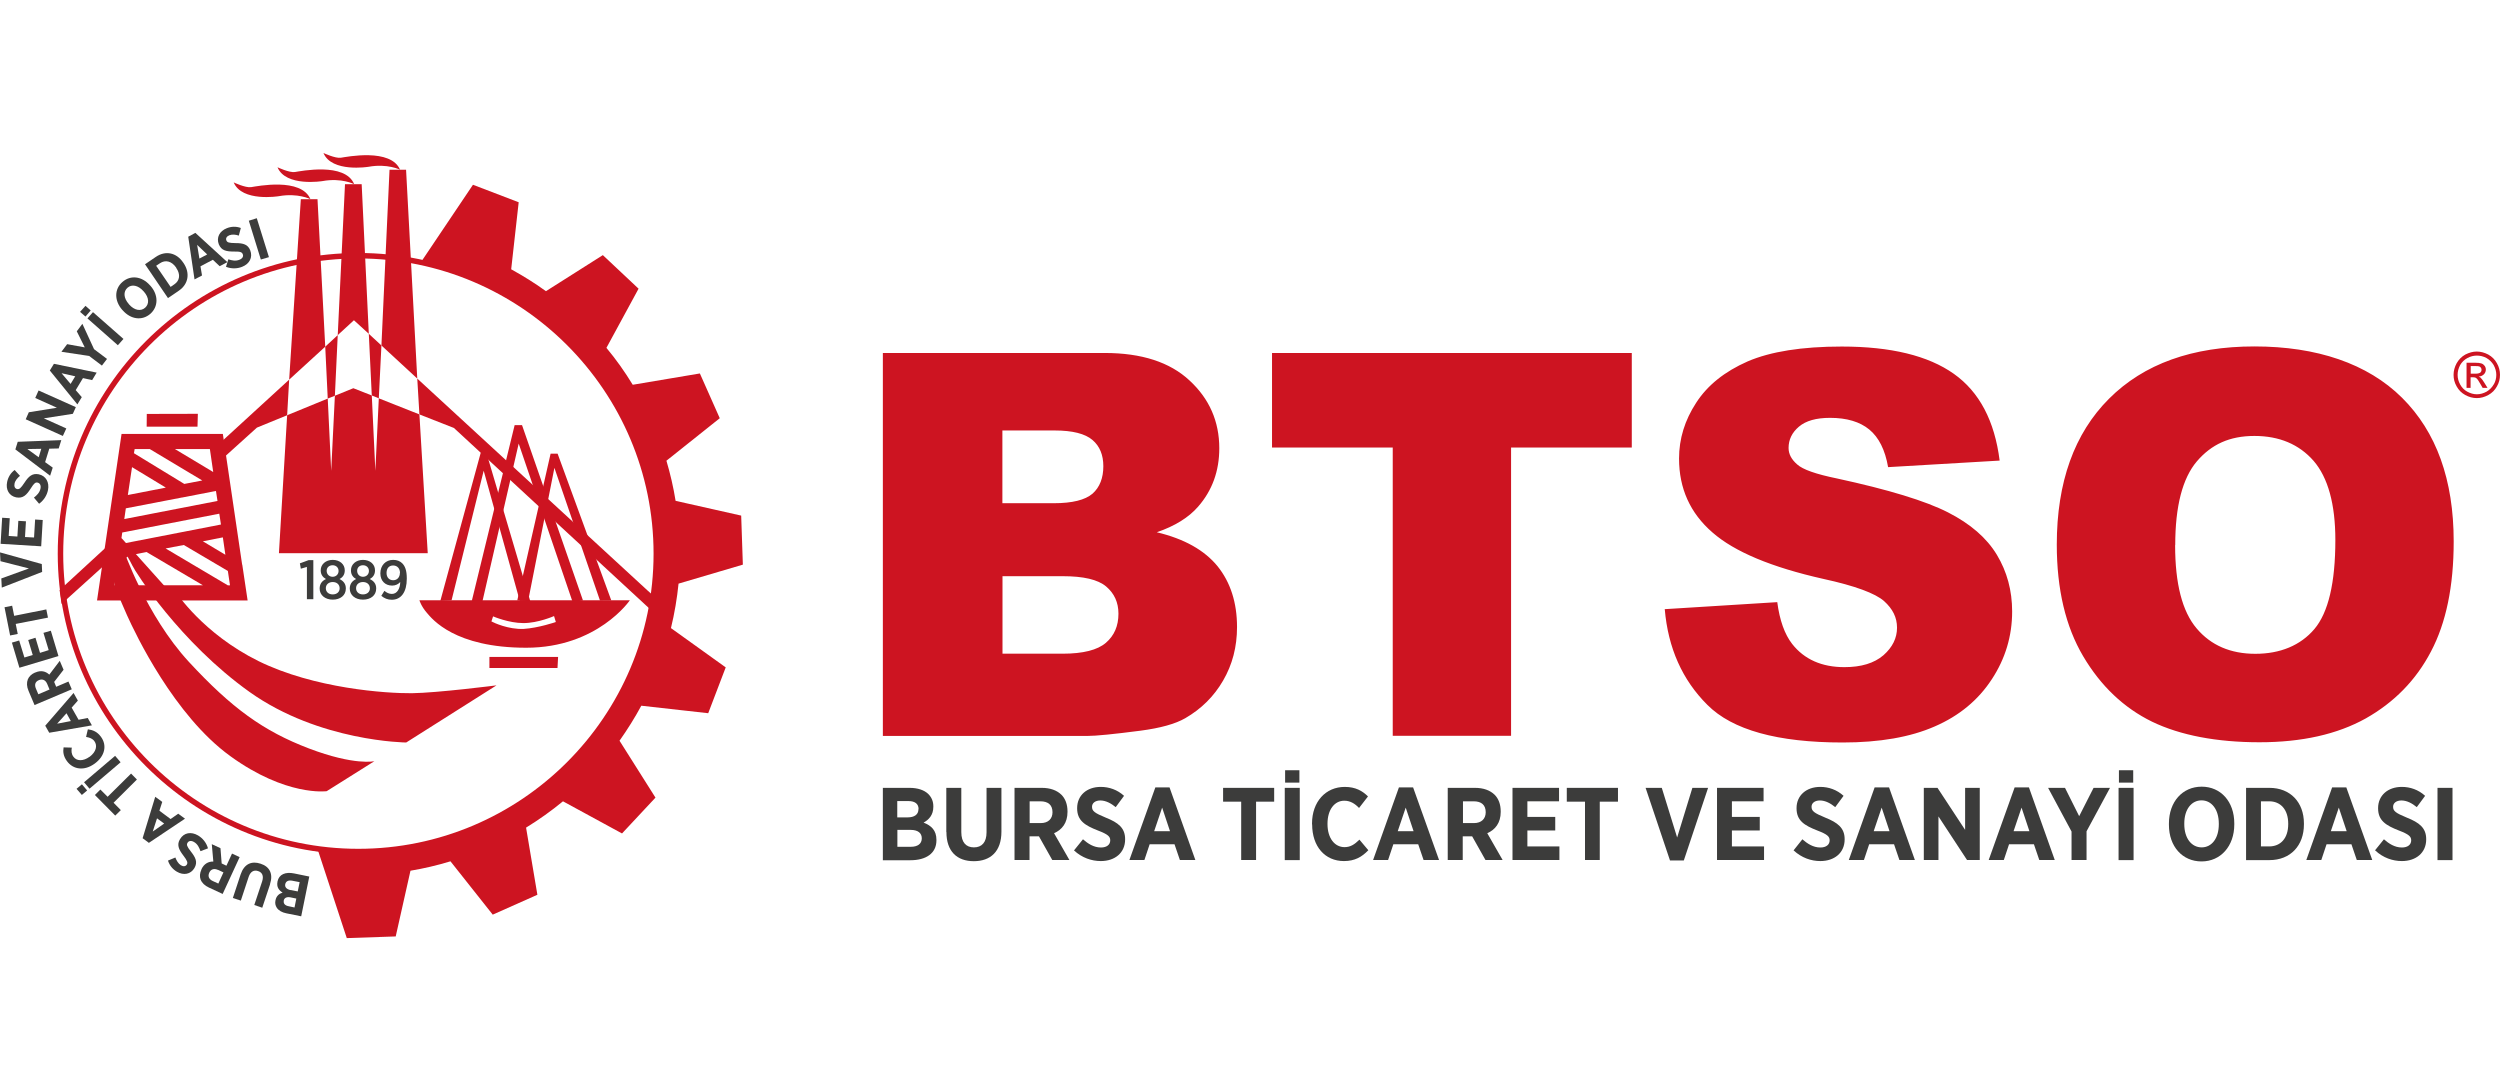 <?xml version="1.0" encoding="UTF-8"?> <svg xmlns="http://www.w3.org/2000/svg" id="katman_1" data-name="katman 1" viewBox="0 0 210 90"><defs><style> .cls-1 { fill: #cd1421; } .cls-2 { fill: #fbea26; } .cls-3 { fill: none; } .cls-4 { fill: #3c3c3b; } </style></defs><path class="cls-4" d="M24.41,74.76l.6.12.16-.78-.62-.12c-.31-.06-.53.03-.59.29h0c-.05.24.1.42.44.5M23.84,75.65c-.05.25.1.41.39.47l.51.11.15-.75-.48-.1c-.3-.06-.53.02-.58.28h0ZM25.3,76.97l-1.24-.25c-.37-.07-.66-.24-.81-.47-.12-.19-.16-.38-.11-.62h0c.08-.41.34-.57.6-.65-.33-.21-.52-.48-.43-.92v-.02c.13-.6.67-.82,1.4-.67l1.27.26-.68,3.34Z"></path><path class="cls-4" d="M22.69,74.27l-.66,1.98-.67-.23.66-1.98c.15-.46.01-.76-.34-.87-.35-.12-.64.04-.79.48l-.66,2-.67-.22.65-1.97c.3-.9.93-1.16,1.68-.91.75.24,1.08.84.79,1.72"></path><path class="cls-4" d="M18.3,73.07c-.33-.15-.59-.05-.72.23h0c-.14.31-.03.56.3.71l.46.21.43-.94-.47-.22ZM18.72,75.1l-1.16-.54c-.36-.16-.6-.4-.71-.68-.09-.25-.07-.53.07-.84v-.02c.22-.47.59-.66,1-.65l-.13-1.46.73.34.1,1.28.4.19.47-1.02.64.3-1.43,3.1Z"></path><path class="cls-4" d="M17.47,71.26l-.63.24c-.1-.29-.24-.6-.54-.77-.24-.14-.45-.11-.55.07h0c-.09.15-.06.29.27.71.4.51.61.9.31,1.41h0c-.31.52-.91.64-1.48.3-.34-.2-.61-.52-.74-.93l.62-.26c.1.26.24.51.46.65.21.13.4.1.5-.05h0c.1-.17.05-.32-.3-.78-.39-.51-.55-.9-.27-1.36h0c.33-.56.94-.65,1.52-.31.38.23.69.59.83,1.08"></path><path class="cls-4" d="M18.98,22.42l.2-.64c.29.1.61.17.93.04.26-.1.36-.29.28-.47h0c-.06-.16-.19-.23-.71-.22-.65,0-1.08-.07-1.3-.61h0c-.22-.57.06-1.11.67-1.35.37-.15.78-.17,1.18-.02l-.17.64c-.26-.09-.55-.12-.79-.03-.23.09-.32.26-.26.42h0c.07.19.21.23.79.24.64,0,1.03.12,1.22.61h0c.23.6-.07,1.14-.68,1.38-.4.16-.88.19-1.36,0"></path><polygon class="cls-4" points="20.9 18.54 21.57 18.33 22.59 21.6 21.91 21.8 20.9 18.54"></polygon><g><polygon class="cls-2" points="58.64 42.54 58.63 42.54 58.63 42.54 58.64 42.54"></polygon><polygon class="cls-3" points="57.45 41.85 57.84 41.16 57.83 41.14 57.43 41.84 57.45 41.85"></polygon><rect class="cls-3" x="57.84" y="41.14" width="0" height=".03"></rect><polygon class="cls-3" points="54.16 34.78 54.16 34.78 54.16 34.78 54.16 34.78"></polygon><polygon class="cls-3" points="50.69 46.69 50.69 46.69 50.69 46.69 50.69 46.69"></polygon><path class="cls-4" d="M76.48,69.71h-1.1v1.42h1.13c.56,0,.92-.24.92-.71h0c0-.44-.32-.71-.94-.71M77.16,67.96c0-.44-.31-.67-.85-.67h-.94v1.37h.87c.56,0,.91-.23.91-.69h0ZM74.15,66.18h2.25c.68,0,1.24.18,1.59.53.27.28.41.61.41,1.03v.03c0,.71-.39,1.09-.82,1.33.65.25,1.08.65,1.08,1.45v.04c0,1.09-.87,1.67-2.19,1.67h-2.31v-6.07Z"></path><path class="cls-4" d="M79.49,69.89v-3.71h1.26v3.72c0,.86.4,1.28,1.06,1.28s1.06-.42,1.06-1.26v-3.74h1.25v3.68c0,1.67-.92,2.48-2.32,2.48s-2.3-.81-2.3-2.45"></path><path class="cls-4" d="M87.42,69.14c.64,0,.99-.37.99-.91h0c0-.62-.37-.92-1.02-.92h-.9v1.83h.93ZM85.23,66.18h2.28c.7,0,1.26.2,1.65.58.33.33.51.81.51,1.4v.04c0,.92-.46,1.5-1.13,1.79l1.29,2.25h-1.44l-1.12-1.99h-.79v1.99h-1.26v-6.07Z"></path><path class="cls-4" d="M90.22,71.43l.75-.93c.41.36.9.69,1.51.69.49,0,.78-.24.78-.6h0c0-.31-.17-.5-1.04-.83-1.07-.42-1.74-.82-1.74-1.86v-.02c0-1.06.81-1.78,1.98-1.78.71,0,1.4.24,1.96.75l-.7.95c-.38-.31-.83-.56-1.29-.56-.43,0-.7.22-.7.53h0c0,.36.21.52,1.15.91,1.06.42,1.63.87,1.63,1.81v.02c0,1.13-.86,1.82-2.04,1.82-.77,0-1.58-.27-2.25-.89"></path><path class="cls-4" d="M98.28,69.82l-.66-1.98-.67,1.98h1.33ZM97.04,66.14h1.2l2.17,6.1h-1.3l-.45-1.32h-2.09l-.44,1.32h-1.26l2.18-6.1Z"></path><polygon class="cls-4" points="104.26 67.34 102.74 67.34 102.74 66.18 107.03 66.18 107.03 67.34 105.51 67.34 105.51 72.24 104.26 72.24 104.26 67.34"></polygon><path class="cls-4" d="M107.95,64.7h1.2v1.04h-1.2v-1.04ZM107.92,66.18h1.26v6.07h-1.26v-6.07Z"></path><path class="cls-4" d="M110.21,69.25v-.07c0-1.84,1.15-3.08,2.75-3.08.9,0,1.48.33,1.95.8l-.75.97c-.36-.38-.75-.61-1.24-.61-.82,0-1.41.75-1.41,1.93v.03c0,1.21.62,1.94,1.43,1.94.49,0,.84-.22,1.25-.63l.75.89c-.54.56-1.13.91-2.05.91-1.59,0-2.67-1.22-2.67-3.08"></path><path class="cls-4" d="M118.74,69.82l-.66-1.98-.67,1.98h1.33ZM117.51,66.14h1.19l2.18,6.1h-1.3l-.45-1.32h-2.09l-.44,1.32h-1.26l2.17-6.1Z"></path><path class="cls-4" d="M123.81,69.14c.64,0,.99-.37.99-.91h0c0-.62-.37-.92-1.01-.92h-.9v1.83h.93ZM121.62,66.18h2.28c.7,0,1.26.2,1.65.58.33.33.51.81.51,1.4v.04c0,.92-.46,1.5-1.13,1.79l1.29,2.25h-1.44l-1.12-1.99h-.79v1.99h-1.26v-6.07Z"></path><polygon class="cls-4" points="127.05 66.18 130.96 66.18 130.96 67.31 128.3 67.31 128.3 68.62 130.64 68.62 130.64 69.76 128.3 69.76 128.3 71.1 130.99 71.1 130.99 72.24 127.05 72.24 127.05 66.18"></polygon><polygon class="cls-4" points="133.14 67.34 131.61 67.34 131.61 66.18 135.91 66.18 135.91 67.34 134.38 67.34 134.38 72.24 133.14 72.24 133.14 67.34"></polygon><polygon class="cls-4" points="138.23 66.18 139.59 66.18 140.88 70.35 142.16 66.18 143.48 66.18 141.44 72.28 140.28 72.28 138.23 66.18"></polygon><polygon class="cls-4" points="144.23 66.18 148.14 66.18 148.14 67.31 145.48 67.31 145.48 68.62 147.82 68.62 147.82 69.76 145.48 69.76 145.48 71.1 148.18 71.1 148.18 72.24 144.23 72.24 144.23 66.18"></polygon><path class="cls-4" d="M150.66,71.43l.74-.93c.41.36.9.69,1.51.69.49,0,.78-.24.78-.6h0c0-.31-.17-.5-1.04-.83-1.07-.42-1.74-.82-1.74-1.86v-.02c0-1.06.82-1.78,1.99-1.78.71,0,1.4.24,1.96.75l-.7.95c-.38-.31-.82-.56-1.29-.56-.43,0-.7.22-.7.53h0c0,.36.21.52,1.15.91,1.05.42,1.63.87,1.63,1.81v.02c0,1.13-.86,1.82-2.04,1.82-.77,0-1.57-.27-2.24-.89"></path><path class="cls-4" d="M158.72,69.82l-.66-1.98-.67,1.98h1.33ZM157.48,66.14h1.2l2.17,6.1h-1.3l-.45-1.32h-2.09l-.44,1.32h-1.27l2.17-6.1Z"></path><polygon class="cls-4" points="161.6 66.18 162.75 66.18 165.07 69.71 165.07 66.18 166.3 66.18 166.3 72.24 165.23 72.24 162.83 68.58 162.83 72.24 161.6 72.24 161.6 66.18"></polygon><path class="cls-4" d="M170.47,69.82l-.66-1.98-.67,1.98h1.33ZM169.23,66.14h1.2l2.17,6.1h-1.3l-.45-1.32h-2.09l-.44,1.32h-1.27l2.18-6.1Z"></path><polygon class="cls-4" points="174.01 69.85 172.04 66.18 173.46 66.18 174.65 68.56 175.86 66.18 177.24 66.18 175.27 69.83 175.27 72.24 174.01 72.24 174.01 69.85"></polygon><path class="cls-4" d="M177.99,64.7h1.2v1.04h-1.2v-1.04ZM177.96,66.18h1.26v6.07h-1.26v-6.07Z"></path><path class="cls-4" d="M186.38,69.24v-.06c0-1.19-.61-1.95-1.45-1.95s-1.45.75-1.45,1.94v.06c0,1.2.62,1.95,1.46,1.95s1.44-.75,1.44-1.94M182.19,69.27v-.1c0-1.82,1.14-3.09,2.75-3.09s2.74,1.26,2.74,3.08v.1c0,1.81-1.14,3.1-2.75,3.1s-2.74-1.26-2.74-3.07"></path><path class="cls-4" d="M189.92,67.31v3.79h.69c.95,0,1.6-.67,1.6-1.87v-.04c0-1.2-.65-1.88-1.6-1.88h-.69ZM188.67,66.18h1.96c1.76,0,2.9,1.21,2.9,2.99v.08c0,1.78-1.13,3-2.9,3h-1.96v-6.07Z"></path><path class="cls-4" d="M197.12,69.82l-.66-1.98-.67,1.98h1.33ZM195.89,66.14h1.2l2.18,6.1h-1.3l-.45-1.32h-2.09l-.44,1.32h-1.26l2.17-6.1Z"></path><path class="cls-4" d="M199.5,71.43l.75-.93c.41.36.9.69,1.51.69.49,0,.78-.24.78-.6h0c0-.31-.17-.5-1.04-.83-1.07-.42-1.74-.82-1.74-1.86v-.02c0-1.06.82-1.78,1.99-1.78.71,0,1.4.24,1.96.75l-.7.95c-.38-.31-.82-.56-1.29-.56-.43,0-.7.22-.7.53h0c0,.36.21.52,1.15.91,1.06.42,1.63.87,1.63,1.81v.02c0,1.13-.86,1.82-2.04,1.82-.77,0-1.58-.27-2.24-.89"></path><rect class="cls-4" x="204.75" y="66.18" width="1.26" height="6.07"></rect><path class="cls-4" d="M13.19,68.74l-.36,1.11.96-.67-.6-.44ZM12.52,70.81l-.54-.4,1.06-3.48.59.43-.24.74.94.7.64-.45.57.42-3.02,2.02Z"></path><polygon class="cls-4" points="9.54 67.43 10.15 68.05 9.68 68.51 7.97 66.78 8.43 66.32 9.04 66.93 11.01 64.98 11.5 65.48 9.54 67.43"></polygon><path class="cls-4" d="M7.52,66.25l-.46-.54,2.61-2.22.46.54-2.61,2.22ZM6.87,66.77l-.44-.51.45-.38.44.52-.45.38Z"></path><path class="cls-4" d="M7.98,64.13l-.04.02c-.84.62-1.79.51-2.32-.22-.3-.41-.34-.78-.28-1.15l.69.02c-.05.29-.03.55.14.77.27.37.81.39,1.35,0h.01c.55-.41.67-.94.4-1.31-.16-.22-.38-.3-.7-.36l.15-.64c.44.06.79.21,1.1.63.53.72.33,1.62-.51,2.24"></path><path class="cls-4" d="M5.58,59.92l-.78.87,1.15-.22-.36-.65ZM4.13,61.54l-.33-.58,2.38-2.75.36.64-.52.59.58,1.02.77-.15.35.62-3.58.62Z"></path><path class="cls-4" d="M3.96,57.44c-.14-.33-.41-.43-.69-.31h0c-.32.13-.39.39-.25.72l.2.47.94-.4-.2-.48ZM2.9,59.22l-.5-1.18c-.16-.37-.17-.7-.06-.98.1-.24.31-.44.61-.57h.02c.47-.21.88-.1,1.17.18l.88-1.16.32.75-.79,1.02.17.41,1.03-.44.28.65-3.14,1.33Z"></path><polygon class="cls-4" points="1.63 56.09 1 53.98 1.61 53.8 2.05 55.23 2.75 55.02 2.37 53.76 2.98 53.57 3.36 54.84 4.09 54.61 3.65 53.16 4.27 52.98 4.91 55.11 1.63 56.09"></polygon><polygon class="cls-4" points="1.32 52.41 1.49 53.25 .85 53.38 .38 51.01 1.02 50.88 1.19 51.73 3.89 51.19 4.03 51.88 1.32 52.41"></polygon><polygon class="cls-4" points=".15 49.36 .11 48.59 2.43 47.75 .04 47.14 0 46.4 3.51 47.38 3.54 48.04 .15 49.36"></polygon><polygon class="cls-4" points=".05 45.68 .18 43.49 .82 43.53 .73 45.02 1.46 45.07 1.54 43.75 2.18 43.79 2.1 45.11 2.86 45.15 2.95 43.64 3.59 43.68 3.46 45.89 .05 45.68"></polygon><path class="cls-4" d="M3.28,42.31l-.43-.51c.24-.19.48-.42.55-.76.06-.27-.05-.46-.24-.5h0c-.17-.04-.29.03-.57.48-.35.55-.65.87-1.23.76h0c-.59-.12-.9-.65-.76-1.3.08-.39.29-.75.63-1l.45.49c-.22.18-.41.4-.46.66-.05.24.04.41.21.45h0c.19.04.31-.06.63-.54.35-.54.66-.8,1.19-.7h0c.62.13.91.69.78,1.33-.09.43-.33.84-.75,1.15"></path><path class="cls-4" d="M3.48,37.7l-1.18.02.95.69.22-.72ZM1.29,37.75l.2-.64,3.66-.14-.22.7-.79.02-.35,1.13.64.46-.22.68-2.92-2.21Z"></path><polygon class="cls-4" points="2.16 35.22 2.42 34.63 4.78 34.25 2.96 33.43 3.24 32.8 6.37 34.2 6.12 34.76 3.68 35.14 5.57 35.99 5.28 36.62 2.16 35.22"></polygon><path class="cls-4" d="M6.32,31.61l-1.15-.26.76.9.39-.64ZM4.18,31.13l.35-.57,3.59.74-.38.63-.77-.17-.61,1.01.51.59-.37.61-2.31-2.84Z"></path><polygon class="cls-4" points="7.49 29.9 5.16 29.55 5.64 28.91 7.12 29.18 6.45 27.83 6.92 27.2 7.9 29.33 8.99 30.15 8.56 30.71 7.49 29.9"></polygon><path class="cls-4" d="M7.34,26.75l.47-.53,2.56,2.25-.47.53-2.56-2.26ZM6.73,26.19l.45-.5.44.39-.44.51-.45-.39Z"></path><path class="cls-4" d="M12.08,24.49l-.03-.03c-.45-.51-.99-.6-1.34-.29-.36.32-.34.86.11,1.37l.02.03c.45.51.99.6,1.35.28.36-.32.34-.85-.11-1.36M10.31,26.07l-.04-.04c-.68-.77-.67-1.75.01-2.34.69-.61,1.64-.49,2.32.28l.04.04c.68.77.67,1.75-.01,2.35-.69.6-1.64.48-2.32-.29"></path><path class="cls-4" d="M13.12,22.33l1.21,1.77.32-.22c.44-.3.54-.82.15-1.38v-.02c-.39-.56-.91-.67-1.36-.37l-.33.22ZM12.18,22.2l.91-.62c.82-.56,1.74-.36,2.3.48l.03.04c.56.83.42,1.76-.4,2.32l-.91.62-1.92-2.83Z"></path><path class="cls-4" d="M17.41,21.38l-.85-.81.19,1.15.66-.35ZM15.82,19.88l.59-.32,2.69,2.46-.65.34-.57-.54-1.04.55.13.77-.63.33-.53-3.6Z"></path><path class="cls-1" d="M41.42,51.77l-.14.43c.22.12,1.43.68,2.7.63,1.26-.08,2.71-.58,2.71-.58l-.15-.5s-1.33.59-2.57.59-2.54-.56-2.54-.56M35.23,50.42h17.68s-2.71,3.99-8.71,3.99-7.89-2.4-8.35-2.94c-.47-.54-.62-1.05-.62-1.05"></path><polygon class="cls-1" points="41.11 55.18 46.88 55.18 46.83 56.11 41.11 56.11 41.11 55.18"></polygon><polygon class="cls-1" points="36.99 50.47 40.61 37.19 44.54 50.49 43.66 50.47 40.63 39.54 37.93 50.43 36.99 50.47"></polygon><polygon class="cls-1" points="39.63 50.48 43.23 35.71 43.85 35.71 48.97 50.44 48.1 50.57 43.57 37.26 40.53 50.49 39.63 50.48"></polygon><polygon class="cls-1" points="43.45 50.44 46.25 38.11 46.84 38.11 51.35 50.44 50.4 50.45 46.57 39.3 44.37 50.44 43.45 50.44"></polygon><path class="cls-1" d="M30.1,21.71c-13.67,0-24.79,11.13-24.79,24.8s11.12,24.79,24.79,24.79,24.8-11.13,24.8-24.79-11.12-24.8-24.8-24.8M30.1,71.77c-13.92,0-25.25-11.34-25.25-25.26s11.33-25.26,25.25-25.26,25.26,11.33,25.26,25.26-11.33,25.26-25.26,25.26"></path><path class="cls-1" d="M56.98,49.03l5.42-1.6-.14-4.12-5.51-1.24c-.18-1.13-.44-2.25-.77-3.37l4.48-3.57-1.67-3.76-5.64.95c-.67-1.1-1.4-2.13-2.21-3.1l2.7-4.97-3-2.82-4.78,3.03c-.93-.68-1.91-1.28-2.92-1.84l.63-5.63-3.84-1.47-4.33,6.44c11.62,2.51,20.13,13.06,19.68,25.39-.51,13.82-12.09,24.62-25.88,24.12-.87-.04-1.71-.11-2.55-.22l2.48,7.55,4.11-.14,1.24-5.52c1.13-.19,2.25-.45,3.36-.79l3.55,4.48,3.75-1.67-.95-5.64c1.09-.67,2.13-1.41,3.1-2.21l4.96,2.7,2.81-3.01-3.02-4.78c.67-.95,1.28-1.92,1.83-2.94l5.62.63,1.47-3.85-4.6-3.3c.3-1.23.51-2.48.64-3.75"></path><path class="cls-1" d="M26.08,16.73s-1.06-.54-2.66-.25c0,0-3.1.51-3.79-1.16,0,0,.98.47,1.46.4.47-.07,4.22-.84,4.99,1.02"></path><path class="cls-1" d="M29.75,15.47s-1.06-.55-2.65-.26c0,0-3.1.51-3.79-1.16,0,0,.99.47,1.46.4.47-.07,4.22-.84,4.98,1.02"></path><path class="cls-1" d="M33.61,14.26s-1.05-.54-2.65-.25c0,0-3.1.51-3.79-1.16,0,0,.99.47,1.46.4.47-.07,4.22-.83,4.98,1.02"></path><polygon class="cls-1" points="30.98 28.04 30.38 15.47 28.98 15.47 28.37 28.15 29.73 26.9 30.98 28.04"></polygon><polygon class="cls-1" points="34.11 14.26 32.72 14.26 32.04 29.02 35.05 31.8 34.11 14.26"></polygon><polygon class="cls-1" points="26.67 16.73 25.27 16.73 24.29 31.89 27.32 29.12 26.67 16.73"></polygon><polygon class="cls-1" points="31.53 39.55 31.23 33.22 29.68 32.61 28.13 33.24 27.82 39.55 27.53 33.48 24.12 34.88 23.43 46.47 27.14 46.47 28.51 46.47 30.85 46.47 32.21 46.47 35.93 46.47 35.23 34.81 31.82 33.46 31.53 39.55"></polygon><polygon class="cls-1" points="35.05 31.8 35.23 34.81 38.13 35.95 54.66 51.22 54.93 50.08 54.37 49.58 35.05 31.8"></polygon><polygon class="cls-1" points="31.82 33.46 32.04 29.02 30.98 28.04 31.23 33.22 31.82 33.46"></polygon><polygon class="cls-1" points="9 45.89 4.99 49.58 5.01 49.59 5.17 50.73 8.71 47.53 9 45.89"></polygon><polygon class="cls-1" points="18.45 37.24 18.7 38.52 21.58 35.92 24.12 34.88 24.29 31.89 18.45 37.24"></polygon><polygon class="cls-1" points="28.13 33.24 28.37 28.15 27.32 29.12 27.53 33.48 28.13 33.24"></polygon><polygon class="cls-4" points="25.78 47.62 25.27 47.77 25.19 47.32 25.93 47.05 26.32 47.05 26.32 50.33 25.78 50.33 25.78 47.62"></polygon><path class="cls-4" d="M28.44,47.96h0c0-.28-.21-.48-.5-.48s-.5.19-.5.47h0c0,.29.22.5.5.5s.5-.2.5-.49M28.53,49.42h0c0-.33-.25-.53-.58-.53s-.58.2-.58.52h0c0,.31.23.52.58.52s.58-.21.58-.51M26.85,49.46v-.02c0-.4.21-.65.53-.8-.25-.14-.44-.37-.44-.72v-.02c0-.5.43-.87,1.01-.87s1.01.36,1.01.87v.02c0,.35-.18.58-.44.72.31.15.53.39.53.78v.02c0,.58-.47.93-1.1.93s-1.1-.37-1.1-.93"></path><path class="cls-4" d="M30.99,47.96h0c0-.28-.21-.48-.5-.48s-.49.19-.49.47h0c0,.29.21.5.49.5s.5-.2.5-.49M31.07,49.42h0c0-.33-.25-.53-.58-.53s-.58.2-.58.52h0c0,.31.23.52.58.52s.58-.21.58-.51M29.38,49.46v-.02c0-.4.22-.65.53-.8-.25-.14-.43-.37-.43-.72v-.02c0-.5.43-.87,1.01-.87s1.01.36,1.01.87v.02c0,.35-.18.58-.44.72.32.15.54.39.54.78v.02c0,.58-.47.93-1.11.93s-1.11-.37-1.11-.93"></path><path class="cls-4" d="M33.6,48.13h0c0-.37-.22-.63-.58-.63s-.55.26-.55.63h0c0,.37.22.61.56.61s.56-.26.56-.61M33.62,48.89c-.16.18-.39.3-.68.3-.56,0-.99-.37-.99-1.03h0c0-.67.45-1.13,1.07-1.13.34,0,.57.1.77.29.23.23.38.59.38,1.26v.03c0,1.13-.48,1.77-1.26,1.77-.35,0-.63-.12-.88-.33l.26-.42c.19.16.39.26.63.26.46,0,.69-.48.7-1"></path><polygon class="cls-1" points="16.62 34.76 12.33 34.77 12.32 35.84 16.59 35.84 16.62 34.76"></polygon><path class="cls-1" d="M19.14,49.17l-5.23-3.1,1.53-.29,3.7,2.18.18,1.21h-.17ZM9.62,49.17l.27-1.83.97-.68,1.45-.29,4.73,2.79h-7.42ZM10.27,44.73l8.15-1.58.14.91-8.43,1.64.14-.98ZM10.57,42.7l4.72-.91h.02s0,0,0,0l2.83-.55.13.84-7.83,1.52.13-.9ZM11.09,39.24l2.84,1.72-3.19.62.35-2.34ZM11.31,37.72h1.27l4.41,2.64-1.51.29-4.23-2.58.06-.35ZM17.63,37.72l.28,1.93-3.22-1.93h2.94ZM18.93,46.6l-1.89-1.13,1.68-.33.21,1.45ZM20.34,47.44h0s0-.01,0-.01l-1.62-10.98h-8.51l-2.06,13.99h12.65l-.45-3.01Z"></path><path class="cls-1" d="M41.69,57.58l-7.57,4.79s-7.27-.06-13.15-4.24c-5.89-4.2-9.62-10.12-9.85-10.62-.24-.5-.75-1.34-.75-1.34,0,0,1.9,5.52,5.49,9.42,3.6,3.89,6.26,5.82,10.09,7.28,3.84,1.46,5.5,1.07,5.5,1.07l-4.01,2.52s-3.39.47-8.1-2.95c-4.71-3.41-7.96-10.25-8.67-11.83-.71-1.58-1.04-2.52-1.04-2.52l-.05-3.48.63-.48,3.82,4.26.77.3s2.23,3.45,6.91,5.77c4.7,2.31,10.72,2.72,12.89,2.7,2.17-.03,7.1-.66,7.1-.66"></path><path class="cls-1" d="M209.47,32.29c-.14.26-.35.46-.6.61-.26.14-.53.22-.81.22s-.55-.08-.81-.22c-.26-.14-.46-.35-.6-.61-.14-.26-.21-.52-.21-.8s.07-.55.21-.82c.15-.26.36-.46.62-.6.26-.14.52-.2.79-.2s.54.06.8.2c.26.15.46.35.61.6.14.26.22.53.22.82s-.07.55-.21.8M209.74,30.51c-.17-.31-.42-.56-.73-.73-.31-.16-.63-.25-.96-.25s-.64.09-.96.25c-.31.17-.55.42-.73.73-.17.31-.26.64-.26.98s.08.66.26.97c.17.31.41.55.72.72.31.17.63.26.97.26s.66-.09.97-.26c.31-.17.55-.41.72-.72.18-.31.26-.63.26-.97s-.08-.67-.26-.98"></path><path class="cls-1" d="M207.95,31.39h-.41v-.64h.38c.17,0,.28.01.34.03.06.03.11.07.14.11.03.05.05.11.05.17,0,.1-.04.18-.11.24-.07.05-.2.09-.4.09M208.39,31.74s-.1-.08-.18-.11c.18-.01.33-.08.44-.19.11-.11.16-.25.16-.4,0-.11-.03-.21-.1-.31-.07-.09-.15-.16-.27-.2-.11-.04-.29-.06-.53-.06h-.72v2.11h.34v-.89h.2c.12,0,.21.02.27.07.09.06.21.23.35.49l.19.33h.41l-.26-.42c-.12-.2-.22-.33-.31-.42"></path><path class="cls-1" d="M182.71,45.79c0,3.25.6,5.58,1.81,7,1.2,1.42,2.85,2.13,4.93,2.13s3.79-.7,4.96-2.08c1.17-1.39,1.76-3.88,1.76-7.48,0-3.02-.62-5.25-1.83-6.65-1.22-1.39-2.88-2.09-4.97-2.09s-3.61.71-4.83,2.13c-1.21,1.42-1.82,3.77-1.82,7.04M172.77,45.75c0-5.25,1.47-9.34,4.39-12.26,2.93-2.93,7.01-4.39,12.22-4.39s9.49,1.43,12.39,4.31c2.89,2.87,4.34,6.9,4.34,12.07,0,3.77-.64,6.85-1.91,9.25-1.26,2.41-3.09,4.27-5.48,5.62-2.39,1.33-5.36,2-8.93,2s-6.64-.58-9.02-1.73c-2.37-1.16-4.3-2.99-5.78-5.49-1.48-2.5-2.22-5.63-2.22-9.39M139.83,51.17l9.46-.59c.2,1.53.62,2.7,1.25,3.51,1.02,1.3,2.49,1.95,4.39,1.95,1.41,0,2.5-.33,3.28-1,.76-.67,1.14-1.44,1.14-2.31s-.36-1.58-1.09-2.24c-.74-.65-2.43-1.28-5.09-1.86-4.36-.98-7.47-2.28-9.32-3.9-1.88-1.63-2.81-3.7-2.81-6.21,0-1.66.48-3.22,1.44-4.69.95-1.47,2.39-2.62,4.32-3.47,1.93-.83,4.56-1.25,7.91-1.25,4.11,0,7.25.76,9.41,2.29,2.15,1.52,3.43,3.96,3.85,7.29l-9.37.55c-.25-1.45-.78-2.5-1.58-3.16-.79-.65-1.89-.98-3.29-.98-1.16,0-2.03.24-2.62.74-.58.49-.87,1.09-.87,1.79,0,.51.24.96.72,1.38.47.43,1.58.82,3.34,1.18,4.34.94,7.45,1.89,9.33,2.85,1.88.96,3.25,2.14,4.11,3.57.85,1.41,1.28,3,1.28,4.76,0,2.05-.57,3.96-1.71,5.69-1.14,1.75-2.74,3.07-4.79,3.96-2.05.9-4.63,1.35-7.74,1.35-5.46,0-9.26-1.05-11.36-3.16-2.11-2.1-3.3-4.78-3.58-8.03M106.85,29.65h30.22v7.94h-10.14v24.22h-9.94v-24.22h-10.14v-7.94ZM84.2,54.91h5.07c1.71,0,2.92-.31,3.62-.91.71-.61,1.06-1.42,1.06-2.45,0-.95-.35-1.71-1.04-2.29-.69-.58-1.9-.86-3.65-.86h-5.05v6.52ZM84.2,42.27h4.32c1.55,0,2.63-.27,3.25-.8.61-.54.91-1.32.91-2.31,0-.94-.3-1.68-.91-2.2-.62-.53-1.68-.8-3.18-.8h-4.39v6.11ZM74.17,29.65h18.62c3.1,0,5.48.77,7.13,2.31,1.66,1.53,2.5,3.43,2.5,5.7,0,1.9-.59,3.54-1.78,4.9-.79.91-1.95,1.63-3.47,2.15,2.31.55,4.01,1.51,5.11,2.86,1.08,1.35,1.63,3.05,1.63,5.1,0,1.67-.39,3.16-1.17,4.5-.77,1.33-1.83,2.38-3.18,3.16-.83.48-2.09.83-3.77,1.05-2.24.29-3.72.44-4.46.44h-17.17V29.65Z"></path></g></svg> 